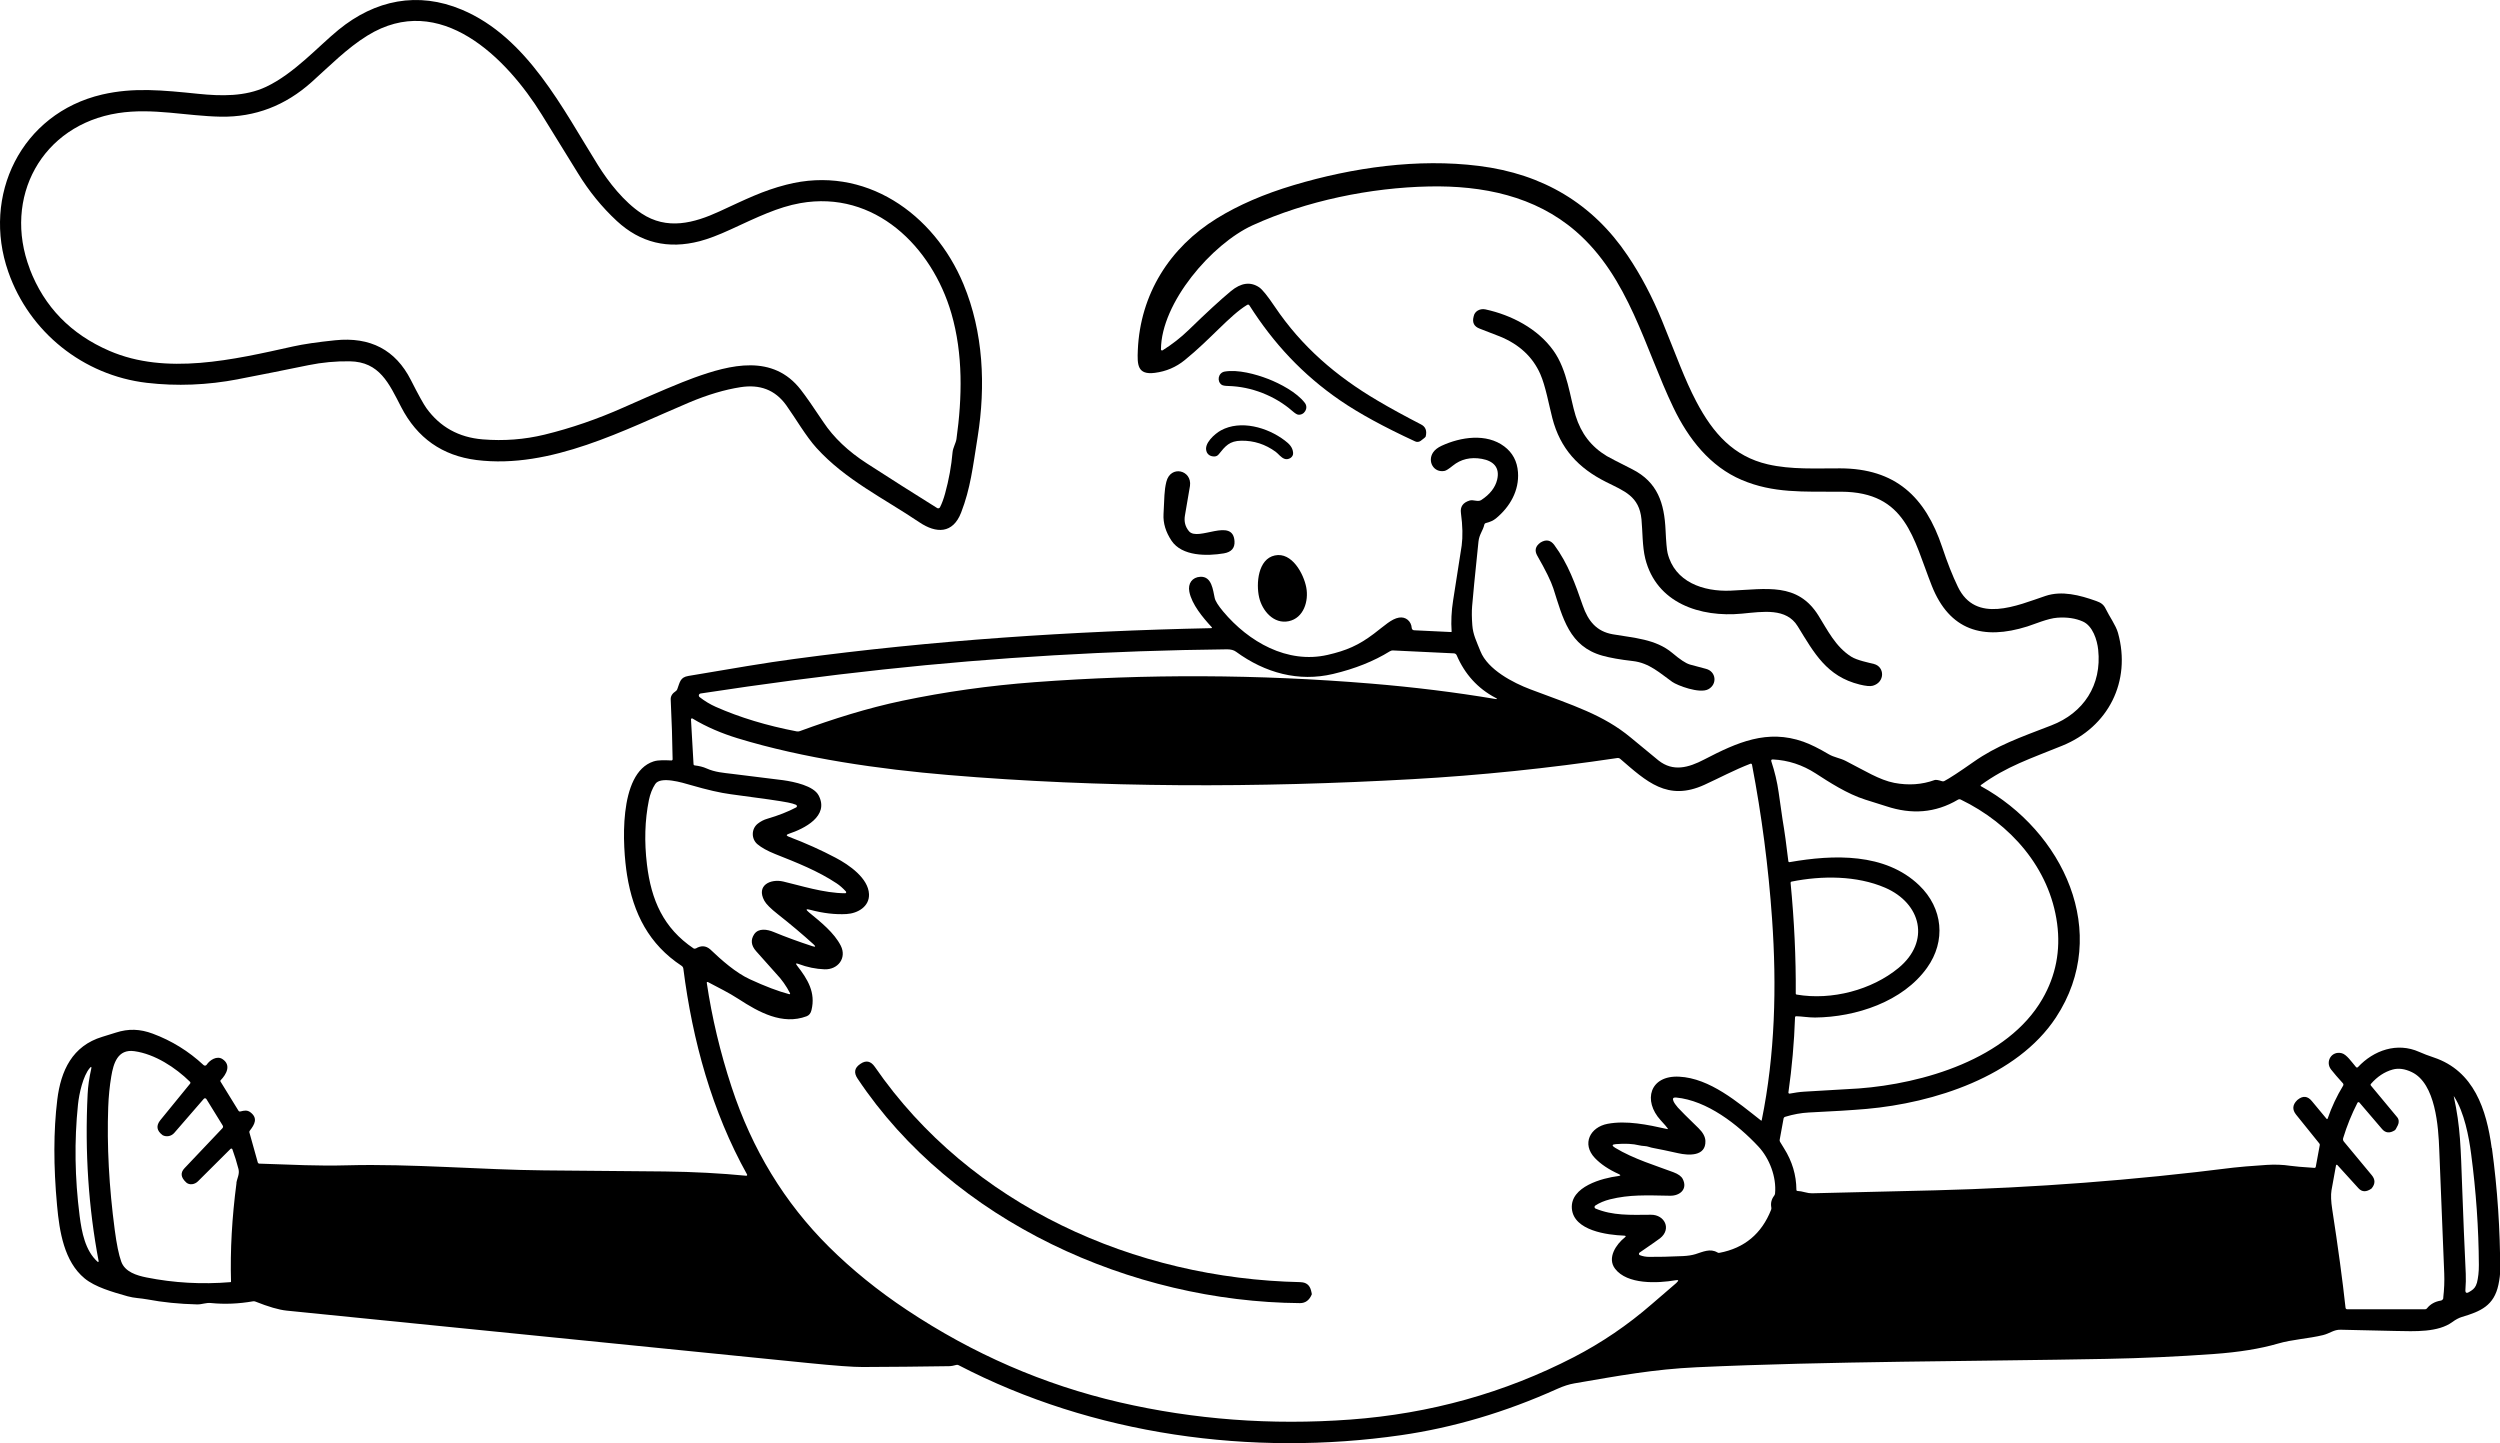 <?xml version="1.0" encoding="UTF-8"?><svg id="Ebene_2" xmlns="http://www.w3.org/2000/svg" viewBox="0 0 507.53 292.98"><g id="Ebene_1-2"><path d="M48.39,76.97c4.61-.89,9.36-1.83,14.25-2.84,2.75-.56,5.53-.82,8.36-.78,6.07.09,7.97,4.5,10.44,9.28,3.25,6.3,8.35,9.88,15.29,10.76,15.08,1.89,30.19-6.21,43.18-11.68,3.75-1.58,7.23-2.61,10.44-3.11,3.83-.59,6.97.46,9.29,3.7,1.77,2.47,3.99,6.3,6.12,8.64,5.89,6.49,13.6,10.18,20.9,15.1,3.39,2.28,6.78,2.36,8.46-1.98,1.9-4.91,2.36-9.14,3.36-15.38,1.64-10.33,1.18-21.21-2.88-30.98-5.95-14.33-20.03-24.32-35.98-20.2-4.78,1.23-8.12,2.91-13.54,5.41-5.19,2.39-10.66,3.87-15.86.41-3.57-2.37-6.67-6.35-8.78-9.72-7.22-11.52-14.35-26.02-27.67-31.63C84.81-1.8,76.14,0,68.74,6.04c-4.18,3.42-9.04,8.91-14.73,11.59-4.25,2-9.12,1.89-13.74,1.42-7.28-.74-13.12-1.34-19.53.14C4.26,23.04-3.74,39.73,1.69,55.21c4.27,12.22,15.2,20.99,28.11,22.51,6.08.71,12.28.47,18.59-.74ZM6.05,54.59c-5.53-14.45,2.41-29.22,17.93-31.63,7.01-1.09,13.92.61,20.87.73,6.92.11,13.06-2.23,18.43-7.04,3.64-3.26,7.17-6.87,11.32-9.43,14.74-9.1,28.26,4.54,35.38,16.04,3.68,5.95,6.13,9.91,7.34,11.89,2.25,3.68,4.88,6.91,7.9,9.71,4.77,4.42,10.39,5.79,16.85,4.1,1.71-.45,3.8-1.24,6.27-2.38,5.48-2.53,9.59-4.53,14.13-5.34,15.11-2.68,26.73,8.82,30.67,22.38,2.4,8.26,2.2,17.1,1.03,25.52-.11.79-.71,1.76-.79,2.68-.24,2.77-.74,5.55-1.51,8.35-.31,1.13-.66,2.07-1.04,2.81,0,0-.01.02-.02.03-.12.19-.37.25-.56.13-4.85-3.03-9.62-6.05-14.28-9.07-3.78-2.44-6.72-5.23-8.81-8.37-2.07-3.12-3.6-5.3-4.58-6.56-5.66-7.33-14.3-5.12-21.69-2.45-2.7.98-7.46,2.98-14.28,6.02-5.3,2.36-10.66,4.21-16.07,5.53-4.08.99-8.26,1.31-12.55.96-4.86-.4-8.66-2.51-11.42-6.33-.57-.79-1.63-2.7-3.16-5.72-3.11-6.12-8.23-8.81-15.38-8.07-3.61.37-6.45.79-8.52,1.25-12.19,2.71-25.75,5.89-37.3.9-7.84-3.39-13.23-8.93-16.18-16.64Z"/><path d="M505.85,233.07c-1.06-7.82-3.59-15.65-11.76-18.39-1.13-.38-2.12-.75-2.96-1.13-4.48-2.01-9.24-.34-12.44,3.09,0,0-.02.02-.02.02-.11.09-.27.08-.37-.03-.9-1.06-1.92-2.56-2.88-2.81-2.1-.55-3.42,1.73-2.18,3.31.6.76,1.39,1.69,2.39,2.78.13.14.15.34.05.5-1.27,2.08-2.32,4.31-3.14,6.68,0,.02-.02.04-.04.06-.06.05-.14.04-.18-.02l-2.99-3.6c-.85-1.03-1.8-1.13-2.85-.29-.07.06-.12.1-.13.11-.96.94-1.03,1.92-.21,2.94l4.72,5.86c.08.09.1.2.08.32l-.81,4.39c-.03.16-.13.24-.29.23-2.45-.16-4.08-.3-4.88-.42-1.51-.23-3.12-.29-4.82-.18-3.37.23-5.61.41-6.72.55-20.24,2.56-40.43,4.09-60.55,4.61-2.24.06-10.58.26-25,.6-.43,0-.91-.06-1.44-.21-.56-.15-1.05-.24-1.49-.26-.17,0-.25-.09-.25-.26-.02-2.98-.86-5.77-2.5-8.38-.36-.56-.63-1.01-.82-1.34-.08-.13-.1-.28-.07-.43l.78-4.27c.04-.2.15-.32.34-.38,1.64-.5,3.24-.79,4.77-.87,4.96-.23,8.87-.48,11.76-.73,13.6-1.21,30.52-6.55,38.42-18.55,11.35-17.25,1.38-37.86-15.21-46.96-.02-.01-.04-.03-.05-.04-.05-.07-.03-.16.04-.2,5.22-3.8,10.04-5.35,16.52-7.99,9.35-3.8,14.04-13.05,11.31-22.89-.43-1.55-1.8-3.42-2.49-4.88-.44-.93-1.03-1.28-1.96-1.61-3.34-1.19-6.95-2.13-10.27-1.02-5.75,1.93-14.15,5.71-17.79-1.86-1.09-2.25-2.14-4.92-3.17-8.01-3.43-10.3-9.54-16-20.72-16.03-4.86-.02-9.92.29-14.71-.82-6.89-1.6-11.07-6.22-14.5-12.74-2.41-4.59-4-9.18-6.96-16.42-1.99-4.86-4.32-9.28-7.01-13.26-7.07-10.48-17.13-16.53-30.18-18.16-12.38-1.55-25.56.31-37.61,3.91-6,1.79-11.19,4.04-15.57,6.74-9.6,5.92-15.57,15.41-16.05,26.77-.12,2.91-.11,5.06,3.47,4.59,2.27-.29,4.29-1.15,6.06-2.59,5.26-4.26,9.12-9.05,12.64-11.19.2-.13.37-.09.5.11,4.87,7.65,10.77,14.03,18.41,19.27,3.83,2.63,8.91,5.4,15.23,8.32.36.17.79.12,1.11-.11.65-.47.99-.77,1.02-.88.29-1.16-.01-1.98-.93-2.45-3.35-1.73-6.3-3.34-8.83-4.84-8.43-4.97-15.4-10.95-20.89-19.1-1.46-2.17-2.51-3.47-3.16-3.91-1.77-1.18-3.68-.92-5.73.78-2.1,1.74-4.95,4.36-8.56,7.87-1.62,1.57-3.39,2.95-5.31,4.15-.03.02-.07.03-.11.03-.12,0-.22-.1-.22-.22.04-9.47,10.31-21.41,18.61-25.2,10.92-4.98,23.95-7.64,35.82-7.88,10.88-.22,21.49,1.93,29.78,9.09,10.79,9.33,14.02,23.73,19.82,35.8,3.06,6.38,7.47,11.97,13.87,14.69,6.41,2.72,12.41,2.36,20.19,2.39,13.21.06,14.59,9.47,18.4,19.1,3.59,9.05,10.38,11.1,19.41,8.25,1.39-.44,4.17-1.64,6.07-1.77,1.98-.14,3.7.11,5.18.77,2.01.89,2.91,3.74,3.12,5.74.76,7.17-2.96,12.83-9.51,15.35-6.48,2.5-11.03,4.07-15.83,7.44-2.89,2.03-4.85,3.31-5.9,3.86-.13.07-.29.09-.44.04-.76-.25-1.28-.33-1.54-.24-2.56.93-5.29,1.12-8.18.57-3-.58-6-2.48-9.85-4.45-1.17-.6-2.37-.72-3.47-1.37-1.99-1.18-3.71-2.03-5.15-2.54-7.32-2.58-13.36.11-20.12,3.62-3.2,1.67-6.31,2.53-9.27.19-.5-.39-2.38-1.94-5.64-4.65-5.55-4.61-11.68-6.52-20.37-9.79-3.51-1.32-8.66-4-10.14-7.73-.81-2.03-1.51-3.38-1.65-5.29-.11-1.48-.13-2.76-.04-3.84.13-1.72.56-6.1,1.29-13.13.16-1.49.91-2.21,1.19-3.45.04-.16.16-.28.32-.32.84-.2,1.53-.52,2.04-.94,2.83-2.33,4.74-5.64,4.47-9.38-.16-2.21-1.09-3.96-2.78-5.23-3.64-2.74-8.87-1.91-12.71-.14-.8.37-1.39.83-1.75,1.37-1.19,1.8.12,4.16,2.33,3.74.32-.06.87-.41,1.66-1.05,1.65-1.34,3.62-1.81,5.91-1.4,2.35.42,3.69,1.74,3.12,4.19-.38,1.63-1.47,3.02-3.25,4.18-.67.43-1.6-.14-2.34.09-1.36.41-1.95,1.26-1.77,2.55.35,2.59.39,4.79.15,6.6-.04.31-.62,4.03-1.74,11.15-.34,2.16-.44,4.26-.3,6.29,0,0,0,.01,0,.02,0,.05-.05.09-.1.09l-7.53-.36c-.25-.01-.45-.21-.47-.46-.09-1.37-1.21-2.35-2.59-2.11-1.53.26-2.88,1.6-5.1,3.28-3.11,2.35-5.57,3.41-9.39,4.29-8.17,1.87-16.04-2.65-21.2-8.81-1-1.2-1.58-2.11-1.72-2.75-.36-1.61-.58-4.4-2.9-4.3-1.66.08-2.58,1.36-2.25,3.03.49,2.55,2.74,5.25,4.51,7.16.15.16.11.24-.1.24-28.33.6-56.49,2.47-84.58,6.25-2.92.39-6.08.87-9.49,1.43-3.95.65-7.96,1.33-12.03,2.02-1.67.28-1.71,1.2-2.27,2.71-.06.15-.15.27-.28.36-.73.48-1.07,1.04-1.05,1.68.21,4.4.34,8.45.39,12.17,0,0,0,0,0,0,0,.13-.11.24-.24.24-1.19-.04-2.61-.14-3.64.2-7.24,2.37-6.28,17.39-5.37,23.07,1.26,7.83,4.48,14.08,11.07,18.42.2.13.33.34.36.58,1.85,14.57,5.81,29,12.94,41.79.02.03.02.06.02.1,0,.09-.09.16-.18.15-5.14-.5-10.67-.8-16.58-.87-2.81-.03-10.97-.11-24.47-.22-12.53-.11-27.03-1.38-39.93-1.03-6.25.17-10.78-.12-17.87-.34-.15,0-.29-.11-.33-.26l-1.7-6.08c-.03-.12,0-.23.07-.33,1.03-1.32,1.68-2.55.17-3.73-.67-.52-1.26-.39-2.07-.19-.17.04-.3-.02-.39-.16l-3.65-5.93c-.05-.08-.04-.16.02-.23,1.18-1.21,2.22-3.08.41-4.3-1.14-.77-2.6.18-3.24,1.14-.01.02-.02.03-.04.05-.15.16-.4.17-.57.02-3.04-2.83-6.49-4.96-10.34-6.39-2.56-.95-4.89-1.05-7.51-.2-.71.23-1.61.51-2.7.84-6.11,1.84-8.44,6.87-9.16,12.79-.77,6.31-.78,13.47-.04,21.49.48,5.26,1.43,11.34,5.59,14.77,2.12,1.75,5.61,2.75,8.72,3.63,1.39.39,2.63.37,4.06.64,3.06.58,6.4.92,10.04,1.01,1.04.02,1.78-.38,2.82-.28,2.78.28,5.64.16,8.56-.35.16-.03.31,0,.46.05,2.66,1.06,4.77,1.68,6.34,1.84,21.29,2.15,56.59,5.7,105.91,10.64,5.46.55,9.15.82,11.06.81,5.84-.02,11.68-.08,17.52-.17.43,0,1.06-.13,1.46-.25.16-.05.31-.03.46.04,27.3,14.21,59.55,18.59,89.83,14.22,10.61-1.53,21.19-4.66,31.72-9.4,1.26-.57,2.42-.94,3.48-1.12,9-1.55,16.16-2.87,24.81-3.27,26.92-1.24,56.79-1.19,83.15-1.7,7.35-.14,14.62-.47,21.83-.99,5.13-.37,9.46-1.07,12.99-2.1,3-.88,6.22-1.01,9.21-1.74,1.41-.35,2.17-1.13,3.57-1.09,2.71.08,6.4.16,11.07.25,4.08.08,8.71.31,11.62-1.82.68-.5,1.33-.84,1.92-1.02,3.85-1.14,6.52-2.31,7.42-6.53.24-1.13.36-2.12.36-2.97,0-8.21-.55-16.48-1.68-24.79ZM19.99,256.15s-.11.06-.16.02c-2.53-2.25-3.24-6.04-3.66-9.29-.99-7.73-1.1-15.27-.34-22.63.23-2.26,1.04-5.84,2.38-7.41.31-.37.41-.32.31.15-.41,1.83-.66,3.55-.73,5.14-.58,11.71.17,23.02,2.24,33.93,0,.03,0,.06-.02.09ZM48.01,240.18c-.92,6.99-1.29,13.66-1.11,20,0,.07-.03.1-.1.11-5.81.48-11.5.16-17.05-.95-1.98-.4-4.39-1.11-5.14-3.23-.5-1.39-.93-3.52-1.31-6.38-1.17-8.82-1.61-17.14-1.33-24.97.08-2.2.29-4.28.62-6.24.44-2.62,1.29-5.59,4.68-5.12,4.18.58,8.37,3.33,11.3,6.21.11.1.11.27.02.39l-6.02,7.38c-.93,1.14-.78,2.16.44,3.07,0,0,.03.02.07.04.78.37,1.72.17,2.3-.5l5.99-6.91s.05-.05.08-.07c.16-.09.36-.04.45.11l3.3,5.35c.13.21.11.41-.06.59l-7.69,8.11c-.86.91-.75,1.86.33,2.86,0,0,.02.02.05.05.63.54,1.66.43,2.36-.26l6.61-6.58s.05-.04.08-.05c.12-.05.26.02.3.14.47,1.3.89,2.63,1.24,4.01.26,1.04-.31,1.91-.43,2.84ZM142.21,140.79c12.94-1.98,25.3-3.6,37.07-4.87,22.85-2.47,46.13-3.84,69.82-4.1.76,0,1.37.15,1.83.49,5.91,4.32,12.72,6.17,19.71,4.51,4.42-1.05,8.26-2.58,11.52-4.6.2-.12.43-.19.67-.17l12.34.59c.24.01.45.16.55.38,1.66,3.86,4.28,6.74,7.86,8.63.48.25.45.33-.08.24-8.1-1.36-16.51-2.4-25.24-3.12-22.79-1.88-45.53-1.98-68.24-.28-9.22.69-18.16,1.95-26.84,3.77-7.06,1.48-14.09,3.7-20.82,6.17-.2.07-.41.09-.62.05-6.06-1.16-11.55-2.82-16.45-4.99-1.12-.5-2.21-1.15-3.26-1.97-.09-.06-.14-.16-.16-.27-.03-.22.12-.43.35-.46ZM141.2,192.54c-.12.08-.28.07-.4,0-6.12-4.14-8.59-9.8-9.46-17.03-.56-4.64-.43-8.99.39-13.06.26-1.27.69-2.36,1.29-3.28,1.08-1.65,5.5-.29,7.25.22,3.31.96,6,1.58,8.09,1.85,6.33.83,10.2,1.39,11.62,1.68.68.13,1.21.29,1.62.46.06.03.11.08.15.14.08.15.02.33-.13.4-1.65.87-3.6,1.64-5.83,2.29-.71.2-1.36.54-1.95,1-1.35,1.07-1.33,3.11-.08,4.17.83.7,2.04,1.37,3.61,2,4.43,1.76,8.68,3.43,12.49,5.96.62.41,1.24.96,1.87,1.64.03.04.05.09.06.14,0,.12-.09.22-.21.22-4.26,0-9.21-1.6-12.57-2.38-2.6-.6-5.54.78-3.84,3.9.37.68,1.28,1.59,2.73,2.73,2.58,2.03,4.99,4.06,7.23,6.09.53.49.46.62-.23.4-2.76-.9-5.38-1.86-7.85-2.88-1.27-.53-3.05-.85-3.94.46-.76,1.14-.63,2.29.39,3.44,2.53,2.86,3.91,4.4,4.12,4.62,1.08,1.13,2,2.43,2.77,3.92.02.03.02.06.01.1-.02.07-.09.11-.16.1-2.23-.59-4.9-1.6-8.01-3.04-2.85-1.31-5.73-3.86-8.06-6.08h0c-.89-.76-1.87-.81-2.94-.15ZM340.41,260.38c-.9.76-2.58,2.21-5.05,4.35-4.92,4.28-10.21,7.87-15.86,10.79-14.07,7.26-29.2,11.48-45.37,12.67-16.08,1.18-31.71,0-46.87-3.51-15.34-3.56-29.73-9.81-43.18-18.76-5.87-3.9-11.13-8.17-15.79-12.79-9.02-8.96-15.61-19.78-19.77-32.46-2.31-7.03-3.99-14.08-5.04-21.16,0-.03,0-.06.02-.09.04-.07.13-.1.2-.06,2.34,1.26,4.09,2.06,6.25,3.46,4.1,2.67,8.88,5.33,13.79,3.5.51-.19.85-.6,1-1.25.88-3.59-.77-6.28-2.91-9.02-.35-.44-.26-.56.27-.36,1.77.67,3.54,1.03,5.31,1.09,2.69.09,4.54-2.28,3.28-4.79-1.33-2.62-4.04-4.79-6.47-6.78-.7-.58-.61-.75.26-.51,2.65.71,5.11.99,7.38.86,2.28-.13,4.67-1.53,4.56-4.04-.14-3.22-3.98-5.92-6.78-7.39-2.87-1.52-6.04-2.95-9.51-4.27-.54-.21-.54-.4.01-.59,3.11-1.03,8.28-3.58,6.05-7.8-1.03-1.95-4.95-2.76-7.19-3.08-.32-.05-3.75-.47-10.31-1.28-1.86-.23-3.5-.33-5.25-1.11-.69-.31-1.5-.51-2.44-.62-.11-.01-.19-.1-.2-.21l-.52-9.12s0-.08.03-.11c.06-.1.18-.13.28-.07,2.87,1.74,6.04,3.05,9.1,3.99,13.49,4.13,28.97,6.31,42.79,7.47,31.06,2.62,62.77,2.62,94.26.85,13.71-.77,27.58-2.2,41.59-4.29.22-.03.44.03.6.17,5.31,4.58,9.59,8.69,17.1,5.26,2.98-1.36,6.07-3.02,9.32-4.27.01,0,.03,0,.04-.01.14-.03.27.06.29.2,1.97,10.3,3.33,20.72,4.07,31.28.97,13.75.61,27.6-2.1,40.91,0,.01,0,.03-.02.04-.03.04-.08.04-.11.02-4.73-3.71-10.39-8.6-16.63-8.91-5.97-.3-7.41,4.86-3.74,8.86.76.82,1.22,1.36,1.4,1.62.09.13.06.18-.1.15-3.97-.89-8.26-1.78-12.09-1.06-3.54.67-5.3,4.07-2.58,6.94,1.19,1.25,2.8,2.33,4.83,3.25.46.21.44.34-.06.41-3.24.41-9.82,2.15-9.44,6.63.39,4.47,7.21,5.34,10.6,5.47.4.02.44.15.12.39-1.69,1.34-3.63,4.13-1.95,6.33,2.46,3.23,8.58,2.97,12.27,2.34.64-.11.72.05.22.47ZM360.36,242.29c-.02.16-.08.32-.18.45-.55.71-.75,1.51-.58,2.4.03.16.01.32-.05.47-1.92,4.86-5.41,7.77-10.48,8.73-.15.03-.3,0-.42-.08-1.45-.86-2.9-.14-4.46.35-.68.21-1.51.34-2.5.39-2.82.13-5.11.18-6.88.16-.69,0-1.32-.12-1.89-.34-.06-.02-.11-.06-.14-.11-.09-.14-.06-.33.08-.42,2.35-1.61,3.73-2.58,4.15-2.9,2.38-1.87.95-4.81-1.85-4.78-4.25.04-7.76.19-11.23-1.25-.06-.03-.12-.07-.16-.13-.11-.16-.06-.38.1-.49.84-.55,1.83-.97,2.98-1.26,3.97-.98,7.26-.82,12.21-.73,1.98.03,3.61-1.34,2.55-3.41-.28-.54-.9-.99-1.88-1.36-3.32-1.26-8.12-2.69-11.85-4.97-.71-.43-.65-.68.18-.74,1.88-.15,3.45-.07,4.69.24.73.19,1.4.09,2.07.34.21.08.49.15.82.21,1.21.22,2.9.58,5.07,1.06,2.08.47,5.62.69,5.51-2.49-.03-.85-.5-1.72-1.39-2.59-2.32-2.25-3.72-3.65-4.2-4.19-.44-.51-.74-.94-.9-1.31-.23-.54-.05-.78.53-.73,6.27.59,12.52,5.46,16.7,9.93,2.26,2.41,3.71,6.19,3.4,9.55ZM359.61,154.6c-.1-.3,0-.44.32-.42,3.1.15,5.99,1.1,8.67,2.83,2.64,1.71,6.4,4.17,10.09,5.33,2.8.88,4.23,1.33,4.28,1.35,5.06,1.67,9.89,1.4,14.53-1.35.17-.1.37-.11.55-.02,10.11,4.9,18.06,13.89,19.57,25.18.73,5.47-.26,10.58-2.99,15.3-7.05,12.23-24.32,17.2-37.27,18.17-1.19.09-4.88.3-11.06.65-.97.05-2.05.23-2.98.4-.02,0-.05,0-.07,0-.12-.02-.2-.13-.18-.25.72-5.09,1.17-10.16,1.34-15.2,0-.18.1-.27.28-.26,1.07.02,2.5.27,3.79.26,8.29-.08,17.83-3.21,22.74-10.11,3.86-5.41,3.24-12.08-1.6-16.73-6.92-6.64-17.41-6.26-26.28-4.71-.17.03-.27-.04-.29-.22-.37-3.18-.76-6.01-1.18-8.48,0-.05-.27-1.86-.78-5.44-.3-2.14-.8-4.24-1.48-6.28ZM363.52,179.22c-.01-.13.04-.21.17-.24,6.21-1.25,13.25-1.24,19,1.23,7.35,3.17,9.27,10.92,2.72,16.31-5.39,4.44-13.54,6.62-20.68,5.39-.11-.02-.17-.09-.17-.2.05-7.25-.3-14.75-1.05-22.49ZM496.03,263.49c-.03.28-.25.51-.53.55-1.17.19-2.11.71-2.8,1.58-.1.12-.22.18-.38.18h-15.78c-.22,0-.34-.11-.37-.33-.61-5.6-1.51-12.25-2.7-19.96-.25-1.63-.3-2.92-.15-3.85.27-1.6.58-3.3.92-5.08,0-.03.02-.06.04-.08.06-.06.16-.06.22,0l4.3,4.73c.71.78,1.58.8,2.62.08,0,0,.04-.04.09-.1.72-.89.71-1.77-.02-2.64l-5.66-6.82c-.16-.19-.21-.45-.14-.69.76-2.51,1.73-4.89,2.9-7.17.01-.03.04-.06.06-.08.11-.09.26-.08.35.03l4.59,5.37c.7.82,1.57.9,2.61.23.1-.06.3-.4.6-1.02.27-.55.22-1.18-.13-1.6l-5.35-6.44c-.08-.1-.08-.24,0-.33,1.3-1.49,2.77-2.46,4.42-2.92,1.19-.33,2.49-.15,3.9.53,4.82,2.32,5.39,11.09,5.56,15.8.07,1.9.41,10.26,1.01,25.06.06,1.55,0,3.19-.2,4.93ZM502.81,260.5c-.17.66-.54,1.16-1.11,1.52l-.42.26c-.57.35-.82.19-.77-.47.09-1.16.11-2.23.07-3.22-.27-5.67-.51-11.43-.72-17.29-.31-8.37-.35-12.51-1.72-18.74,0,0,0-.01.02,0,.02,0,.04.03.05.05,0,0,0,.01.02.03,2.06,3.2,2.99,8.14,3.44,11.62,1,7.55,1.53,15.07,1.57,22.54.01,1.37-.13,2.6-.41,3.71Z"/><path d="M353.6,124.58c4.34-.41,9.04-1.22,11.36,2.57,3.35,5.45,5.89,10.17,12.58,11.82,1.26.31,2.15.39,2.67.24,2.49-.71,2.43-3.84.24-4.41-1.04-.27-3.45-.74-4.63-1.49-3.19-2.01-4.85-5.46-6.64-8.32-4.25-6.83-10.62-5.38-17.85-5.08-5.57.23-11.36-1.76-12.79-7.64-.16-.68-.3-2.22-.41-4.62-.25-5.46-1.58-9.76-6.77-12.39-3.03-1.53-4.75-2.42-5.16-2.67-3.22-1.95-5.21-4.6-6.33-8.18-1.15-3.68-1.63-9.22-4.52-13.25-3.18-4.44-8.49-7.2-13.79-8.35-.02,0-.04,0-.05-.01-1.1-.21-2.15.41-2.33,1.4,0,0,0,.05-.03.12-.3,1.17.11,1.98,1.25,2.4,1.79.68,3.15,1.21,4.1,1.59,3.92,1.6,6.65,4.14,8.19,7.61,1.08,2.44,1.76,6.28,2.45,8.95,1.61,6.25,5.31,10.16,10.9,12.97,3.71,1.87,6.74,2.87,7.2,7.59.23,2.37.16,5.52.77,7.98,2.27,9.06,11.17,11.97,19.61,11.17Z"/><path d="M257.42,76.92c-2.5-.97-6.11-1.94-8.78-1.49-1.34.23-1.66,1.97-.62,2.69.2.14.66.23,1.36.24,2.35.07,4.65.54,6.92,1.43,2.27.89,4.28,2.1,6.05,3.64.53.46.92.71,1.17.75,1.25.18,2.2-1.33,1.37-2.4-1.65-2.14-4.97-3.88-7.46-4.86Z"/><path d="M244.95,91.71c.26.62.78.95,1.56.96.34,0,.66-.14.88-.41,1.38-1.72,2.21-2.76,4.61-2.79,2.56-.04,4.88.72,6.98,2.25.55.4,1.07,1.2,1.86,1.45.7.22,1.74-.3,1.68-1.22-.08-1.18-.82-1.86-1.7-2.53-3.55-2.7-8.99-4.21-12.95-2.05-1.26.69-3.57,2.72-2.91,4.32Z"/><path d="M241.58,98.65c.45-3.23-3.95-4.3-4.8-.83-.45,1.83-.39,3.27-.57,6.55-.1,1.83.44,3.63,1.63,5.41,2.13,3.17,7.21,3.13,10.62,2.56,1.53-.26,2.25-1.08,2.16-2.47-.31-4.92-7.4.12-9.23-2.01-.77-.91-1.05-1.98-.83-3.23.6-3.46.94-5.45,1.02-5.98Z"/><path d="M343,134.88c-.76-.22-1.93-.99-3.5-2.32-3.39-2.85-7.86-3.05-12.08-3.79-3.31-.58-5-2.68-6.1-5.84-1.5-4.33-2.97-8.48-5.78-12.29-.74-1-1.66-1.18-2.75-.53-.04.02-.06.04-.06.04-1.03.73-1.24,1.62-.64,2.67,1.7,2.96,2.78,5.17,3.26,6.64,1.92,5.99,3.22,11.77,9.96,13.65,1.57.44,3.63.8,6.17,1.09,3.38.38,5.57,2.51,8.01,4.23,1.02.72,5.53,2.45,7.31,1.5,1.88-1.01,1.61-3.62-.47-4.15-1.34-.34-2.45-.64-3.32-.89Z"/><path d="M258.82,112.76c-3.45.72-3.84,5.74-3.2,8.52.63,2.73,2.97,5.47,6.01,4.83,3.04-.64,4.08-4.09,3.56-6.84-.53-2.8-2.92-7.24-6.37-6.51Z"/><path d="M264.02,260.29c-33.67-.7-67.01-15.56-86.42-43.71-.82-1.18-1.79-1.39-2.93-.6l-.07.05c-1.13.77-1.3,1.74-.52,2.91,19.38,29.13,55.72,45.35,89.84,45.61,1.09,0,1.89-.58,2.39-1.78.02-.05-.03-.31-.15-.78-.28-1.11-1-1.67-2.14-1.69Z"/></g></svg>